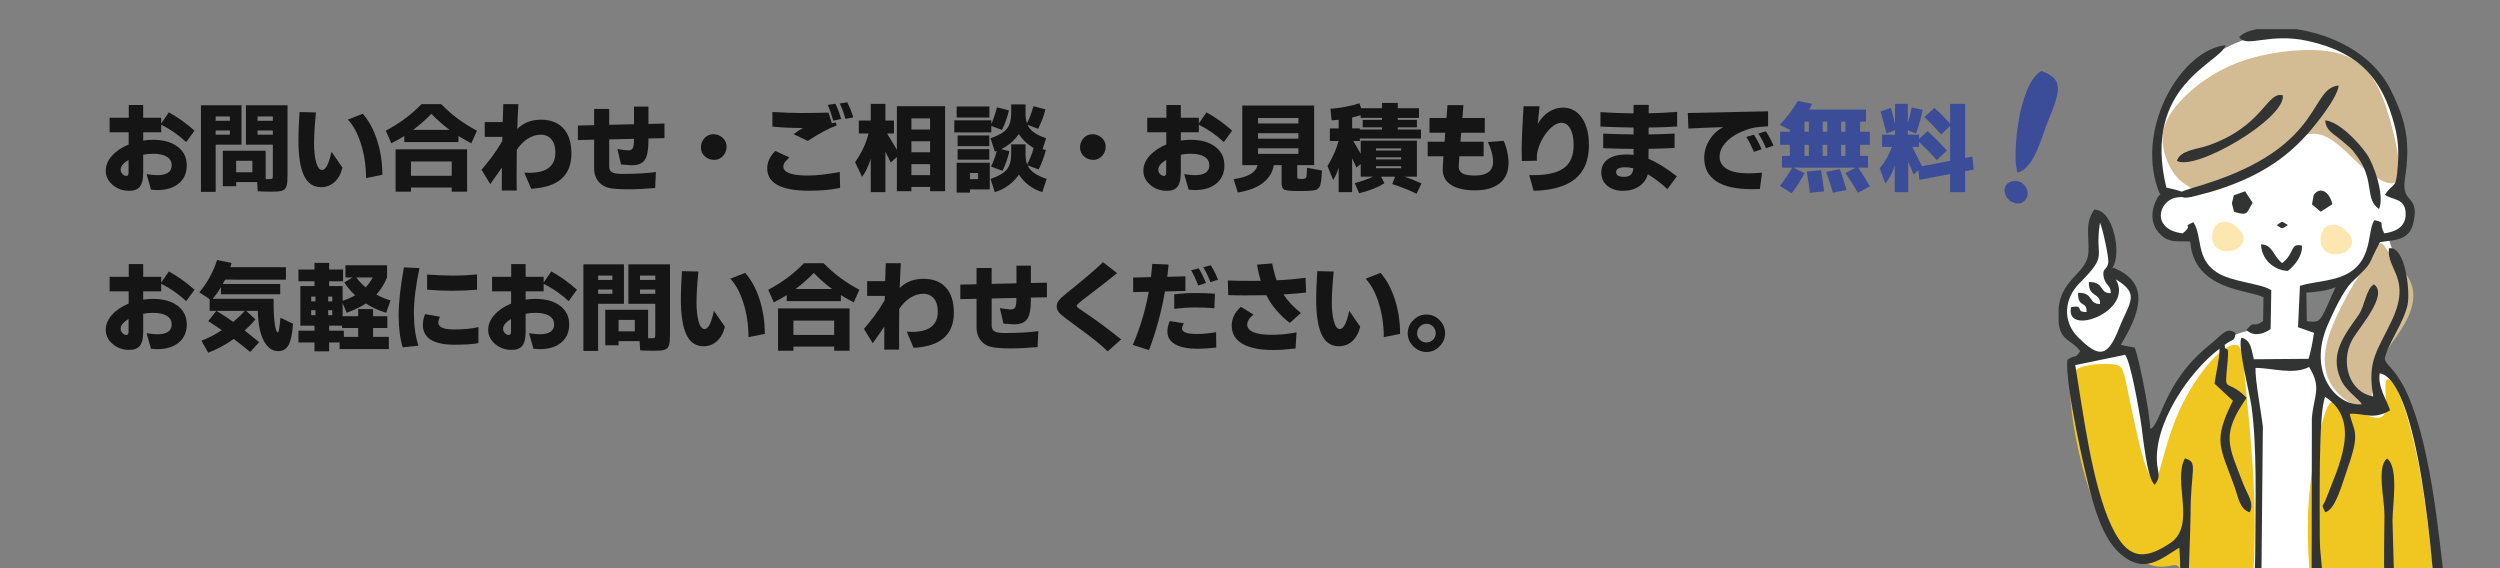 <?xml version="1.0" encoding="utf-8"?>
<!-- Generator: Adobe Illustrator 28.2.0, SVG Export Plug-In . SVG Version: 6.00 Build 0)  -->
<svg version="1.1" xmlns="http://www.w3.org/2000/svg" xmlns:xlink="http://www.w3.org/1999/xlink" x="0px" y="0px" width="880px"
	 height="200px" viewBox="0 0 880 200" enable-background="new 0 0 880 200" xml:space="preserve">
<rect x="0" y="0" width="880" height="200" fill="#808080" stroke="none"/>
<g id="レイヤー_1">
	<g>
		<g>
			<path fill="#151515" d="M39.645,65.076c-1.616-1.395-2.424-3.043-2.424-4.947c0-1.903,0.736-3.674,2.208-5.312
				c1.472-1.638,3.425-2.955,5.86-3.951v-4.316h-6.707v-5.113h6.74v-4.482h5.08v4.482h6.342v2.025l2.689-3.918
				c3.143,1.727,6.153,3.874,9.031,6.441l-2.922,4.018c-2.612-2.435-5.545-4.471-8.799-6.109v2.656h-6.342v2.922
				c1.173-0.177,2.313-0.266,3.42-0.266c3.674,0,6.58,0.813,8.716,2.44c2.136,1.627,3.204,3.802,3.204,6.524
				s-0.936,4.859-2.806,6.408c-1.871,1.549-4.399,2.324-7.587,2.324c-0.487,0-1.218-0.044-2.191-0.133l-1.561-5.479
				c1.571,0.244,2.811,0.365,3.719,0.365c3.409,0,5.113-1.151,5.113-3.453c0-1.306-0.564-2.313-1.693-3.021
				c-1.129-0.708-2.745-1.062-4.848-1.062c-1.24,0-2.402,0.111-3.486,0.332v6.408c0,2.214-0.382,3.818-1.146,4.814
				s-2.009,1.494-3.735,1.494C43.22,67.167,41.261,66.47,39.645,65.076z M42.467,59.73c0,0.554,0.205,1.057,0.614,1.511
				c0.409,0.454,0.874,0.681,1.395,0.681c0.52,0,0.78-0.398,0.78-1.195V56.31C43.397,57.395,42.467,58.535,42.467,59.73z"/>
			<path fill="#151515" d="M70.735,67.533v-30.48h14.277v13.879h-9.098v16.602H70.735z M75.915,42.531h5.014v-1.527h-5.014V42.531z
				 M75.915,47.412h5.014v-1.494h-5.014V47.412z M78.438,65.541V53.056h15.074v9.994h0.996c0.752,0,1.195-0.055,1.328-0.166
				c0.133-0.11,0.199-0.509,0.199-1.195V50.931h-9.463V37.052h14.643v24.271c0,2.037-0.1,3.359-0.299,3.968
				c-0.199,0.608-0.398,1.023-0.598,1.245c-0.199,0.221-0.598,0.432-1.195,0.631s-1.743,0.299-3.437,0.299s-3.348-0.044-4.964-0.133
				l-0.199-3.254H83.12v1.461H78.438z M83.12,60.626h5.711v-4.018H83.12V60.626z M90.657,42.531h5.379v-1.527h-5.379V42.531z
				 M90.657,47.412h5.379v-1.494h-5.379V47.412z"/>
			<path fill="#151515" d="M105.039,49.072c0-2.258,0.133-5.467,0.398-9.629l5.777,0.133c-0.443,4.604-0.664,8.24-0.664,10.907
				c0,2.667,0.249,4.892,0.747,6.674c0.498,1.782,1.201,2.673,2.108,2.673c1.262,0,2.357-2.136,3.287-6.408L120.544,59
				c-0.509,2.147-1.428,3.83-2.756,5.047s-2.922,1.826-4.781,1.826c-2.723,0-4.731-1.367-6.026-4.101
				C105.686,59.039,105.039,54.805,105.039,49.072z M122.437,42.099l5.246-2.059c2.147,2.413,3.835,5.528,5.063,9.347
				s1.843,7.864,1.843,12.136l-5.744,1.162c0-4.206-0.581-8.179-1.743-11.92C125.94,47.024,124.385,44.136,122.437,42.099z"/>
			<path fill="#151515" d="M135.796,46.017c2.59-1.417,4.848-2.839,6.773-4.267s3.862-3.126,5.811-5.097h6.906
				c1.948,1.97,3.885,3.669,5.811,5.097s4.184,2.85,6.773,4.267l-1.959,4.416c-1.373-0.686-2.889-1.538-4.549-2.557v2.125h-19.059
				v-2.125c-1.66,1.019-3.177,1.871-4.549,2.557L135.796,46.017z M139.25,67.466V52.558h25.168v14.908h-5.412v-1.461h-14.344v1.461
				H139.25z M144.662,61.888h14.344v-5.047h-14.344V61.888z M145.425,45.718h12.816c-2.302-1.727-4.438-3.608-6.408-5.645
				C149.863,42.11,147.727,43.992,145.425,45.718z"/>
			<path fill="#151515" d="M169.494,59.763c1.372-1.616,2.573-3.104,3.603-4.466s2.263-3.237,3.702-5.628l0.033-1.494h-6.209v-5.213
				h6.342c0.133-4.028,0.199-6.131,0.199-6.309h5.312c-0.177,2.878-0.31,5.789-0.398,8.732c2.169-2.169,4.953-3.254,8.351-3.254
				c3.397,0,6.032,1.029,7.902,3.088c1.87,2.059,2.806,5.003,2.806,8.832c0,7.77-4.726,11.897-14.178,12.385l-2.391-5.678
				c0.841,0.044,1.438,0.066,1.793,0.066c6.087,0,9.131-2.391,9.131-7.172c0-1.948-0.459-3.475-1.378-4.582
				c-0.919-1.106-2.169-1.66-3.752-1.66c-1.583,0-3.127,0.481-4.632,1.444c-1.505,0.963-2.778,2.264-3.818,3.901
				c-0.044,3.896-0.066,7.012-0.066,9.347c0,2.335,0.011,3.99,0.033,4.964h-5.246c0-3.652,0.011-6.342,0.033-8.068l-4.084,5.811
				L169.494,59.763z"/>
			<path fill="#151515" d="M203.416,49.304v-5.113l5.711-0.133v-5.711h5.312v5.578l8.732-0.199v-6.209h5.08v6.109l5.645-0.133v5.146
				l-5.645,0.1v0.863c0,3.21-0.432,5.44-1.295,6.69c-0.863,1.251-2.402,1.876-4.615,1.876l-3.752-0.266l-1.262-5.445
				c1.903,0.31,3.215,0.465,3.935,0.465c0.719,0,1.217-0.266,1.494-0.797c0.276-0.531,0.415-1.616,0.415-3.254l-8.732,0.199v9.562
				c0,0.952,0.337,1.622,1.013,2.009c0.675,0.388,1.832,0.581,3.47,0.581c4.848,0,8.832-0.221,11.953-0.664l-0.266,5.611
				c-3.409,0.31-6.563,0.465-9.463,0.465c-2.9,0-5.069-0.144-6.508-0.432c-1.439-0.288-2.59-0.863-3.453-1.727
				c-1.373-1.328-2.059-3.099-2.059-5.312v-9.994L203.416,49.304z"/>
			<path fill="#151515" d="M248.094,55.015c-0.919-0.841-1.378-1.887-1.378-3.138c0-1.25,0.42-2.335,1.262-3.254
				c0.841-0.918,1.887-1.378,3.138-1.378c1.25,0,2.335,0.421,3.254,1.262c0.918,0.841,1.378,1.887,1.378,3.138
				c0,1.251-0.421,2.335-1.262,3.254c-0.842,0.919-1.888,1.378-3.138,1.378C250.097,56.277,249.012,55.856,248.094,55.015z"/>
			<path fill="#151515" d="M270.061,59.232c0-2.125,0.94-4.161,2.822-6.109l4.98,2.291c-0.819,0.753-1.378,1.351-1.677,1.793
				c-0.299,0.443-0.448,0.908-0.448,1.395c0,2.125,2.899,3.188,8.699,3.188c3.011,0,6.729-0.42,11.156-1.262l0.133,5.611
				c-3.055,0.664-6.685,0.996-10.891,0.996C274.986,67.134,270.061,64.5,270.061,59.232z M271.887,44.556V39.41
				c4.028,0.244,7.394,0.365,10.094,0.365s5.91-0.044,9.629-0.133c0.31,0.819,0.708,2.07,1.195,3.752l1.395-0.299l0.299,1.062
				c-2.988,1.129-6.375,2.944-10.16,5.445l-5.014-2.391c1.438-1.04,2.567-1.771,3.387-2.191l-0.598,0.033
				C278.55,45.054,275.141,44.888,271.887,44.556z M291.344,36.919l2.723-0.398c0.664,1.262,1.339,3.055,2.025,5.379l-2.789,0.564
				C292.573,39.941,291.919,38.093,291.344,36.919z M295.594,36.421l2.656-0.398c0.886,1.771,1.583,3.542,2.092,5.312l-2.756,0.498
				C297.055,39.864,296.391,38.06,295.594,36.421z"/>
			<path fill="#151515" d="M300.996,57.074c2.324-3.276,3.896-6.641,4.715-10.094h-3.42v-4.549h4.217v-5.877h5.146v5.877h3.021
				v4.549h-2.424c1.55,2.523,2.7,4.449,3.453,5.777V37.384h16.967V67.3h-5.279v-1.494h-6.574V67.3h-5.113V55.248l-2.158,1.959
				c-0.664-1.417-1.295-2.7-1.893-3.852v14.277h-5.146V55.878c-0.819,2.634-1.837,4.759-3.055,6.375L300.996,57.074z
				 M320.818,45.585h6.574v-3.918h-6.574V45.585z M320.818,53.587h6.574v-3.852h-6.574V53.587z M320.818,61.656h6.574v-3.885h-6.574
				V61.656z"/>
			<path fill="#151515" d="M335.917,46.615v-4.25h13.016v1.295c0.818-1.793,1.482-3.752,1.992-5.877l4.217,1.062
				c-0.531,2.324-1.34,4.626-2.424,6.906l-3.785-1.428v2.291H335.917z M336.747,41.369v-3.885h11.521v3.885H336.747z
				 M336.747,67.798V57.273h11.654v9.396h-6.973v1.129H336.747z M337.079,51.429v-3.752h11.156v3.752H337.079z M337.079,56.21
				v-3.719h11.156v3.719H337.079z M341.428,63.05h2.855v-2.158h-2.855V63.05z M348.667,62.984c2.789-0.952,4.698-2.059,5.728-3.32
				s1.544-3.099,1.544-5.512v-3.354h5.047v3.354c0,1.505,0.188,2.745,0.564,3.719c0.93-1.682,1.693-3.608,2.291-5.777
				c-2.147-1.239-3.885-2.877-5.213-4.914c-1.616,2.347-3.686,4.117-6.209,5.312l2.889,0.73c-0.531,2.324-1.34,4.626-2.424,6.906
				l-4.051-1.494c0.841-1.682,1.516-3.52,2.025-5.512l-0.697,0.232l-1.494-4.682c2.789-0.952,4.698-2.059,5.728-3.32
				s1.544-3.099,1.544-5.512v-3.088h5.047v3.088c0,1.351,0.166,2.523,0.498,3.52c0.885-1.638,1.648-3.63,2.291-5.977l4.217,1.129
				c-0.598,2.347-1.461,4.626-2.59,6.84l-3.719-1.428c0.465,1.041,1.212,1.932,2.241,2.673c1.029,0.742,2.462,1.434,4.3,2.075
				l-1.229,3.818l1.162,0.299c-0.643,2.479-1.494,4.771-2.557,6.873l-3.885-1.461c0.486,1.062,1.256,1.965,2.308,2.706
				c1.051,0.742,2.518,1.434,4.399,2.075l-1.527,4.648c-3.52-1.085-6.265-3.143-8.234-6.176c-0.996,1.461-2.23,2.729-3.702,3.802
				c-1.473,1.073-3.071,1.865-4.798,2.374L348.667,62.984z"/>
			<path fill="#151515" d="M381.543,55.015c-0.919-0.841-1.378-1.887-1.378-3.138c0-1.25,0.421-2.335,1.262-3.254
				c0.842-0.918,1.887-1.378,3.139-1.378c1.25,0,2.334,0.421,3.254,1.262c0.918,0.841,1.377,1.887,1.377,3.138
				c0,1.251-0.42,2.335-1.262,3.254c-0.842,0.919-1.887,1.378-3.137,1.378C383.546,56.277,382.462,55.856,381.543,55.015z"/>
			<path fill="#151515" d="M404.889,65.076c-1.616-1.395-2.424-3.043-2.424-4.947c0-1.903,0.735-3.674,2.208-5.312
				c1.472-1.638,3.425-2.955,5.86-3.951v-4.316h-6.707v-5.113h6.74v-4.482h5.08v4.482h6.342v2.025l2.689-3.918
				c3.143,1.727,6.153,3.874,9.031,6.441l-2.922,4.018c-2.612-2.435-5.545-4.471-8.799-6.109v2.656h-6.342v2.922
				c1.173-0.177,2.312-0.266,3.42-0.266c3.674,0,6.579,0.813,8.716,2.44c2.136,1.627,3.204,3.802,3.204,6.524
				s-0.936,4.859-2.806,6.408c-1.871,1.549-4.399,2.324-7.587,2.324c-0.487,0-1.218-0.044-2.191-0.133l-1.561-5.479
				c1.571,0.244,2.811,0.365,3.719,0.365c3.408,0,5.113-1.151,5.113-3.453c0-1.306-0.564-2.313-1.693-3.021
				c-1.129-0.708-2.745-1.062-4.848-1.062c-1.24,0-2.402,0.111-3.486,0.332v6.408c0,2.214-0.382,3.818-1.146,4.814
				s-2.009,1.494-3.735,1.494C408.463,67.167,406.504,66.47,404.889,65.076z M407.711,59.73c0,0.554,0.204,1.057,0.614,1.511
				c0.409,0.454,0.874,0.681,1.395,0.681c0.52,0,0.78-0.398,0.78-1.195V56.31C408.641,57.395,407.711,58.535,407.711,59.73z"/>
			<path fill="#151515" d="M434.224,63.083c2.59-0.398,4.554-0.985,5.894-1.76c1.339-0.774,2.196-1.837,2.573-3.188h-5.412V37.152
				h25.301v20.984h-5.943v3.785c0,0.509,0.05,0.813,0.149,0.913s0.426,0.149,0.979,0.149h0.896c0.619-0.022,1.001-0.227,1.146-0.614
				c0.144-0.387,0.237-1.488,0.282-3.304l5.246,0.963c-0.066,1.019-0.116,1.793-0.149,2.324s-0.105,1.107-0.216,1.727
				c-0.111,0.62-0.211,1.051-0.299,1.295c-0.089,0.243-0.271,0.52-0.548,0.83c-0.277,0.31-0.537,0.509-0.78,0.598
				c-0.886,0.288-2.457,0.432-4.715,0.432h-2.125c-2.413-0.022-3.913-0.188-4.499-0.498c-0.587-0.31-0.88-1.118-0.88-2.424v-6.176
				h-2.723c-0.975,5.18-5.202,8.389-12.684,9.629L434.224,63.083z M442.824,43.46h14.211v-1.926h-14.211V43.46z M442.824,48.806
				h14.211V46.88h-14.211V48.806z M442.824,54.152h14.211v-1.959h-14.211V54.152z"/>
			<path fill="#151515" d="M467.284,58.435c1.859-3.032,3.154-5.965,3.885-8.799h-3.055v-4.449h3.088v-3.021
				c-0.045,0-0.863,0.066-2.457,0.199l-0.432-4.084c3.52-0.243,6.928-0.885,10.227-1.926l0.564,1.727h7.371v-1.859h5.545v1.859
				h7.471v3.42h-7.471v0.697h6.74v2.623h-6.74v0.764h8.168v3.188h-21.516v0.863h-2.324c0.465,0.797,1.339,2.291,2.623,4.482v-4.615
				h19.789v12.684h-4.283c2.103,0.73,4.062,1.527,5.877,2.391l-1.727,3.619c-2.391-1.195-5.246-2.335-8.566-3.42l1.029-2.59h-4.947
				l1.162,2.291c-2.147,1.417-5.113,2.601-8.898,3.553l-1.527-3.586c2.258-0.598,4.416-1.35,6.475-2.258h-4.383v-4.482L477.477,59
				c-0.664-1.461-1.174-2.557-1.527-3.287v11.92h-4.748v-8.6c-0.531,1.727-1.174,3.177-1.926,4.35L467.284,58.435z M475.95,45.187
				h2.723v0.398h7.803v-0.764h-6.807v-2.623h6.807v-0.697h-7.537v-0.963c-0.753,0.266-1.749,0.542-2.988,0.83V45.187z M484.35,52.99
				h8.865v-0.764h-8.865V52.99z M484.35,56.111h8.865v-0.73h-8.865V56.111z M484.35,59.199h8.865v-0.697h-8.865V59.199z"/>
			<path fill="#151515" d="M502.55,55.015v-5.113h5.943c0.088-1.417,0.166-2.479,0.232-3.188h-5.545v-5.18h5.977
				c0.243-2.59,0.365-4.095,0.365-4.516h5.611l-0.365,4.516h7.869v5.18h-8.301c-0.111,1.527-0.199,2.59-0.266,3.188h8.168v5.113
				h-8.533c-0.155,2.015-0.232,3.199-0.232,3.553c0,1.129,0.42,1.948,1.262,2.457c0.841,0.509,2.302,0.764,4.383,0.764
				c4.294,0,6.441-1.604,6.441-4.814c0-2.103-0.609-4.427-1.826-6.973l5.545-0.432c0.486,0.974,0.896,2.197,1.229,3.669
				c0.332,1.472,0.498,2.828,0.498,4.067c0,3.144-1.035,5.545-3.104,7.205c-2.07,1.66-4.953,2.49-8.649,2.49
				c-3.697,0-6.524-0.642-8.483-1.926s-2.938-3.065-2.938-5.346c0-0.774,0.088-2.346,0.266-4.715H502.55z"/>
			<path fill="#151515" d="M535.629,52.409c0-1.206,0.033-2.656,0.1-4.35s0.171-3.741,0.315-6.143
				c0.144-2.401,0.227-3.901,0.249-4.499h5.611c-0.066,0.531-0.266,2.59-0.598,6.176c1.04-1.815,2.341-3.221,3.901-4.217
				s3.215-1.494,4.964-1.494c2.767,0,4.98,1.201,6.641,3.603c1.66,2.402,2.49,5.606,2.49,9.612c0,5.246-1.61,9.197-4.831,11.854
				s-8.097,4.062-14.626,4.217l-1.561-5.545l1.461,0.033c4.848,0,8.422-0.83,10.725-2.49c2.302-1.66,3.453-4.372,3.453-8.135
				c0-2.391-0.388-4.289-1.162-5.694c-0.775-1.405-1.815-2.108-3.121-2.108c-1.572,0-3.204,1.007-4.897,3.021
				c-1.693,2.015-2.884,4.383-3.569,7.105c-0.133,0.465-0.199,1.218-0.199,2.258v0.963l-5.279,0.1
				C535.651,55.038,535.629,53.615,535.629,52.409z"/>
			<path fill="#151515" d="M563.36,44.556v-5.08c3.52,0.244,7.404,0.388,11.654,0.432v-2.988h5.346l-0.033,2.955
				c3.652-0.066,6.994-0.232,10.027-0.498v5.146c-3.011,0.222-6.354,0.343-10.027,0.365l-0.033,2.424
				c3.497-0.044,6.552-0.144,9.164-0.299v5.047c-2.28,0.155-5.335,0.266-9.164,0.332l-0.033,3.52c2.7,1.062,6.031,3.11,9.994,6.143
				l-3.32,4.516c-2.413-2.213-4.715-3.962-6.906-5.246c-0.443,1.749-1.45,3.16-3.021,4.233c-1.572,1.073-3.481,1.61-5.728,1.61
				c-2.247,0-4.079-0.587-5.495-1.76c-1.417-1.173-2.125-2.75-2.125-4.731c0-1.981,0.774-3.525,2.324-4.632
				c1.549-1.106,3.729-1.66,6.541-1.66c0.951,0,1.781,0.044,2.49,0.133v-2.092c-4.029-0.044-7.593-0.133-10.691-0.266v-5.113
				c4.493,0.155,8.057,0.244,10.691,0.266v-2.424C571.937,44.866,568.052,44.755,563.36,44.556z M568.872,60.56
				c0,1.129,0.93,1.693,2.789,1.693c1.04,0,1.82-0.232,2.341-0.697c0.52-0.465,0.835-1.239,0.946-2.324
				c-1.019-0.243-1.959-0.365-2.822-0.365C569.956,58.867,568.872,59.431,568.872,60.56z"/>
			<path fill="#151515" d="M594.103,39.775l28.256-0.598v5.279c-1.971,0.111-3.426,0.238-4.366,0.382
				c-0.941,0.144-1.954,0.404-3.038,0.78c-2.944,0.996-5.291,2.357-7.039,4.084c-1.749,1.727-2.623,3.536-2.623,5.429
				s0.863,3.348,2.59,4.366c1.727,1.019,4.25,1.527,7.57,1.527c0.818,0,2.412-0.077,4.781-0.232l-0.764,5.744
				c-1.328,0.044-2.27,0.066-2.822,0.066c-5.534,0-9.712-0.936-12.534-2.806s-4.233-4.609-4.233-8.218
				c0-2.213,0.625-4.327,1.876-6.342c1.25-2.014,2.872-3.508,4.864-4.482c-2.413,0.044-6.508,0.21-12.285,0.498L594.103,39.775z
				 M614.689,48.208l2.656-0.797c0.907,1.306,1.814,3.011,2.723,5.113l-2.689,0.93C616.36,51.108,615.463,49.36,614.689,48.208z
				 M618.939,47.013l2.623-0.797c0.996,1.483,1.903,3.166,2.723,5.047l-2.656,0.896C620.765,50.101,619.869,48.386,618.939,47.013z"
				/>
			<path fill="#3B4D99" d="M626.516,43.958c2.545-2.745,4.648-5.556,6.309-8.434l5.08,1.029c-0.222,0.443-0.576,1.107-1.062,1.992
				h19.988v4.283h-2.092v3.553h3.453v4.582h-3.453v3.918h2.789v4.15h-3.42c1.395,2.059,2.767,4.25,4.117,6.574l-4.25,2.225
				c-1.24-2.169-2.701-4.471-4.383-6.906l3.553-1.893h-21.814l3.885,1.926c-1.218,2.347-2.734,4.704-4.549,7.072l-4.117-2.557
				c1.748-2.346,3.176-4.493,4.283-6.441h-3.586v-4.15h2.789v-3.918h-3.453v-4.582h3.453v-0.664L626.516,43.958z M635.182,46.382
				h1.527V42.83h-1.527V46.382z M635.182,54.882h1.527v-3.918h-1.527V54.882z M635.979,60.394l5.014-0.498
				c0.553,3.232,0.918,5.722,1.096,7.471l-5.047,0.498C636.864,65.939,636.51,63.449,635.979,60.394z M641.59,46.382h1.594V42.83
				h-1.594V46.382z M641.59,54.882h1.594v-3.918h-1.594V54.882z M642.786,60.494l4.848-0.963c0.907,2.523,1.693,4.97,2.357,7.338
				l-4.814,0.963C644.556,65.618,643.759,63.172,642.786,60.494z M648.065,46.382h1.527V42.83h-1.527V46.382z M648.065,54.882h1.527
				v-3.918h-1.527V54.882z"/>
			<path fill="#3B4D99" d="M661.663,59.265c1.903-2.302,3.331-4.825,4.283-7.57h-3.453v-4.283h4.549v-1.527l-3.021,1.062
				c-0.377-1.616-1.062-4.184-2.059-7.703l3.619-1.262c0.531,1.837,1.018,3.708,1.461,5.611v-7.039h4.516v6.807
				c0.642-2.125,1.084-3.973,1.328-5.545l3.918,0.83c-0.598,2.812-1.384,5.589-2.357,8.334l-2.889-1.129v1.561h3.951v1.494
				l2.988-2.756c2.634,2.391,4.902,4.671,6.807,6.84l-3.553,3.354c-1.838-2.059-3.918-4.206-6.242-6.441v1.793h-2.391
				c1.35,2.612,2.49,4.881,3.42,6.807l9.895-1.893V44.324l-3.121,2.988c-2.015-2.258-3.996-4.283-5.943-6.076l3.553-3.254
				c1.771,1.572,3.607,3.409,5.512,5.512v-6.939h5.279v19.059l2.557-0.498l0.465,4.582l-3.021,0.564v7.371h-5.279v-6.375
				l-10.824,2.059l-0.332-3.453l-1.66,1.561c-0.465-1.151-1.107-2.656-1.926-4.516v10.725h-4.748v-9.23
				c-0.886,2.546-1.981,4.604-3.287,6.176L661.663,59.265z"/>
			<path fill="#151515" d="M39.645,121.076c-1.616-1.395-2.424-3.044-2.424-4.947s0.736-3.675,2.208-5.312
				c1.472-1.638,3.425-2.955,5.86-3.951v-4.316h-6.707v-5.114h6.74v-4.482h5.08v4.482h6.342v2.025l2.689-3.918
				c3.143,1.727,6.153,3.874,9.031,6.442l-2.922,4.018c-2.612-2.435-5.545-4.472-8.799-6.11v2.657h-6.342v2.922
				c1.173-0.177,2.313-0.266,3.42-0.266c3.674,0,6.58,0.813,8.716,2.44c2.136,1.627,3.204,3.802,3.204,6.524
				s-0.936,4.858-2.806,6.408c-1.871,1.549-4.399,2.324-7.587,2.324c-0.487,0-1.218-0.045-2.191-0.133l-1.561-5.479
				c1.571,0.243,2.811,0.365,3.719,0.365c3.409,0,5.113-1.151,5.113-3.453c0-1.306-0.564-2.313-1.693-3.021
				s-2.745-1.062-4.848-1.062c-1.24,0-2.402,0.11-3.486,0.332v6.408c0,2.214-0.382,3.818-1.146,4.814s-2.009,1.494-3.735,1.494
				C43.22,123.168,41.261,122.471,39.645,121.076z M42.467,115.73c0,0.554,0.205,1.057,0.614,1.511
				c0.409,0.454,0.874,0.681,1.395,0.681c0.52,0,0.78-0.398,0.78-1.195v-4.416C43.397,113.396,42.467,114.535,42.467,115.73z"/>
			<path fill="#151515" d="M70.172,102.881c2.789-3.298,4.87-7.083,6.242-11.356l5.113,1.029c-0.089,0.332-0.244,0.83-0.465,1.494
				h19.59v4.383H79.237c-0.089,0.177-0.222,0.432-0.398,0.764c-0.177,0.332-0.31,0.587-0.398,0.764h20.188v3.62H77.776v-2.49
				c-0.93,1.55-1.893,2.911-2.889,4.084h21.416v1.229c0,4.56,0.276,7.747,0.83,9.562c0.221,0.708,0.459,1.062,0.714,1.062
				c0.254,0,0.548-1.727,0.88-5.18l4.416,2.125c-0.244,3.497-0.758,5.977-1.544,7.438c-0.786,1.461-1.998,2.191-3.636,2.191
				c-2.169,0-3.896-1.262-5.18-3.785c-1.284-2.523-1.959-5.987-2.025-10.393h-4.084l3.254,3.021
				c-1.085,1.284-2.357,2.579-3.818,3.885c1.084,0.841,2.789,2.214,5.113,4.117l-3.154,3.453c-1.926-1.594-3.852-3.121-5.777-4.582
				c-2.855,2.014-5.855,3.63-8.998,4.848l-2.391-4.217c2.457-0.952,4.848-2.191,7.172-3.719c-1.926-1.328-3.52-2.391-4.781-3.188
				l2.855-3.619h-2.357v-4.117L70.172,102.881z M76.182,109.422c2.346,1.438,4.316,2.733,5.91,3.885
				c1.571-1.306,2.944-2.601,4.117-3.885H76.182z"/>
			<path fill="#151515" d="M105.064,120.545v-4.15h5.645v-1.76h-4.98v-13.946h4.98v-1.693h-5.645v-4.117h5.645v-2.357h5.146v2.357
				h4.914v4.117h-4.914v1.693h4.748v5.18c1.638-0.531,3.11-1.173,4.416-1.926c-1.505-1.372-2.778-2.878-3.818-4.516l2.889-1.76
				h-2.49v-4.283h14.643v4.283c-0.952,2.28-2.203,4.284-3.752,6.01c1.527,0.841,3.188,1.538,4.98,2.092l-1.527,4.316
				c-2.501-0.708-4.892-1.793-7.172-3.254c-1.815,1.195-4.062,2.28-6.74,3.254l-1.428-3.42v4.648h5.479v-2.523h5.246v2.523h5.014
				v4.15h-5.014v3.121h5.545v4.283h-17.332v-2.324h-3.686v3.121h-5.146v-3.121H105.064z M109.546,106.102h1.494v-1.693h-1.494
				V106.102z M109.546,110.949h1.494v-1.76h-1.494V110.949z M115.523,106.102h1.428v-1.693h-1.428V106.102z M115.523,110.949h1.428
				v-1.76h-1.428V110.949z M115.855,116.395h5.18v2.191h5.047v-3.121h-5.678v-0.83h-4.549V116.395z M125.417,97.667
				c0.907,1.262,2.003,2.413,3.287,3.454c1.062-1.085,1.893-2.236,2.49-3.454H125.417z"/>
			<path fill="#151515" d="M140.316,110.982c0-4.339,0.62-9.961,1.859-16.868l5.479,0.266c-1.306,6.154-1.959,11.428-1.959,15.822
				s0.531,8.218,1.594,11.472l-5.545,0.598C140.792,119.084,140.316,115.321,140.316,110.982z M148.849,114.336
				c0-1.262,0.266-2.513,0.797-3.752l5.18,0.896c-0.354,0.863-0.531,1.561-0.531,2.092c0,1.594,1.815,2.391,5.445,2.391
				c3.63,0,6.519-0.276,8.666-0.83v5.645c-1.926,0.376-4.715,0.564-8.367,0.564C152.579,121.342,148.849,119.007,148.849,114.336z
				 M150.343,101.984v-5.346c3.364,0.244,6.469,0.365,9.313,0.365c2.844,0,5.595-0.133,8.251-0.398v5.379
				c-3.055,0.243-5.955,0.365-8.699,0.365C156.463,102.35,153.508,102.228,150.343,101.984z"/>
			<path fill="#151515" d="M174.265,121.076c-1.616-1.395-2.424-3.044-2.424-4.947s0.736-3.675,2.208-5.312
				c1.472-1.638,3.425-2.955,5.86-3.951v-4.316h-6.707v-5.114h6.74v-4.482h5.08v4.482h6.342v2.025l2.689-3.918
				c3.143,1.727,6.153,3.874,9.031,6.442l-2.922,4.018c-2.612-2.435-5.545-4.472-8.799-6.11v2.657h-6.342v2.922
				c1.173-0.177,2.313-0.266,3.42-0.266c3.674,0,6.58,0.813,8.716,2.44c2.136,1.627,3.204,3.802,3.204,6.524
				s-0.936,4.858-2.806,6.408c-1.871,1.549-4.399,2.324-7.587,2.324c-0.487,0-1.218-0.045-2.191-0.133l-1.561-5.479
				c1.571,0.243,2.811,0.365,3.719,0.365c3.409,0,5.113-1.151,5.113-3.453c0-1.306-0.564-2.313-1.693-3.021
				s-2.745-1.062-4.848-1.062c-1.24,0-2.402,0.11-3.486,0.332v6.408c0,2.214-0.382,3.818-1.146,4.814s-2.009,1.494-3.735,1.494
				C177.839,123.168,175.88,122.471,174.265,121.076z M177.087,115.73c0,0.554,0.205,1.057,0.614,1.511
				c0.409,0.454,0.874,0.681,1.395,0.681c0.52,0,0.78-0.398,0.78-1.195v-4.416C178.017,113.396,177.087,114.535,177.087,115.73z"/>
			<path fill="#151515" d="M205.355,123.533V93.052h14.277v13.879h-9.098v16.602H205.355z M210.535,98.531h5.014v-1.527h-5.014
				V98.531z M210.535,103.412h5.014v-1.494h-5.014V103.412z M213.058,121.541v-12.484h15.074v9.994h0.996
				c0.752,0,1.195-0.056,1.328-0.166s0.199-0.509,0.199-1.195v-10.758h-9.463V93.052h14.643v24.272c0,2.036-0.1,3.358-0.299,3.968
				c-0.199,0.608-0.398,1.023-0.598,1.245c-0.199,0.221-0.598,0.432-1.195,0.631s-1.743,0.299-3.437,0.299s-3.348-0.045-4.964-0.133
				l-0.199-3.254h-7.404v1.461H213.058z M217.74,116.627h5.711v-4.018h-5.711V116.627z M225.277,98.531h5.379v-1.527h-5.379V98.531z
				 M225.277,103.412h5.379v-1.494h-5.379V103.412z"/>
			<path fill="#151515" d="M239.658,105.072c0-2.258,0.133-5.468,0.398-9.629l5.777,0.133c-0.443,4.604-0.664,8.241-0.664,10.908
				s0.249,4.892,0.747,6.674s1.201,2.673,2.108,2.673c1.262,0,2.358-2.136,3.288-6.408l3.852,5.578
				c-0.51,2.147-1.428,3.829-2.756,5.047c-1.328,1.217-2.922,1.826-4.782,1.826c-2.723,0-4.731-1.367-6.026-4.101
				S239.658,110.806,239.658,105.072z M257.057,98.099l5.246-2.059c2.146,2.413,3.835,5.529,5.063,9.347s1.843,7.863,1.843,12.136
				l-5.744,1.162c0-4.206-0.581-8.179-1.743-11.92S259.004,100.136,257.057,98.099z"/>
			<path fill="#151515" d="M270.417,102.018c2.59-1.417,4.848-2.839,6.773-4.267s3.862-3.126,5.811-5.097h6.906
				c1.947,1.97,3.885,3.669,5.811,5.097s4.184,2.85,6.773,4.267l-1.959,4.416c-1.373-0.687-2.889-1.538-4.549-2.557v2.125h-19.059
				v-2.125c-1.66,1.019-3.177,1.87-4.549,2.557L270.417,102.018z M273.87,123.467v-14.908h25.168v14.908h-5.412v-1.461h-14.344
				v1.461H273.87z M279.282,117.889h14.344v-5.047h-14.344V117.889z M280.045,101.719h12.816c-2.303-1.727-4.438-3.608-6.408-5.645
				C284.483,98.11,282.347,99.992,280.045,101.719z"/>
			<path fill="#151515" d="M304.114,115.764c1.372-1.616,2.573-3.104,3.603-4.466s2.264-3.237,3.702-5.628l0.033-1.494h-6.209
				v-5.213h6.342c0.133-4.028,0.199-6.131,0.199-6.309h5.312c-0.177,2.878-0.31,5.789-0.398,8.733
				c2.169-2.169,4.953-3.254,8.351-3.254s6.032,1.029,7.902,3.088c1.87,2.059,2.806,5.003,2.806,8.832
				c0,7.77-4.726,11.897-14.178,12.385l-2.391-5.678c0.841,0.044,1.438,0.066,1.793,0.066c6.087,0,9.131-2.391,9.131-7.172
				c0-1.948-0.459-3.476-1.378-4.582s-2.169-1.66-3.752-1.66s-3.127,0.481-4.632,1.444s-2.778,2.264-3.818,3.901
				c-0.044,3.896-0.066,7.012-0.066,9.347s0.011,3.989,0.033,4.964h-5.246c0-3.652,0.011-6.342,0.033-8.068l-4.084,5.811
				L304.114,115.764z"/>
			<path fill="#151515" d="M338.036,105.305v-5.114l5.711-0.133v-5.711h5.312v5.578l8.732-0.199v-6.209h5.08v6.109l5.645-0.133
				v5.147l-5.645,0.1v0.863c0,3.21-0.432,5.439-1.295,6.69s-2.402,1.876-4.615,1.876l-3.752-0.266l-1.262-5.445
				c1.903,0.31,3.215,0.465,3.935,0.465c0.719,0,1.217-0.266,1.494-0.797c0.276-0.531,0.415-1.616,0.415-3.254l-8.732,0.199v9.562
				c0,0.952,0.337,1.621,1.013,2.009c0.675,0.388,1.831,0.581,3.47,0.581c4.848,0,8.832-0.222,11.953-0.664l-0.266,5.611
				c-3.409,0.31-6.563,0.465-9.463,0.465c-2.9,0-5.069-0.145-6.508-0.432c-1.439-0.288-2.59-0.863-3.453-1.727
				c-1.373-1.328-2.059-3.099-2.059-5.312v-9.994L338.036,105.305z"/>
			<path fill="#151515" d="M372.933,110.169c-0.653-0.741-0.979-1.494-0.979-2.258s0.237-1.461,0.714-2.092
				c0.476-0.631,1.444-1.544,2.905-2.739c6.109-4.87,10.337-8.467,12.684-10.792l4.947,3.852c-2.479,2.037-6.165,4.915-11.057,8.633
				c-2.125,1.594-3.188,2.557-3.188,2.889c0,0.199,0.227,0.471,0.681,0.813c0.453,0.343,1.333,0.946,2.64,1.81
				c4.493,3.077,8.61,6.143,12.352,9.197l-4.715,4.184c-2.546-2.413-5.85-5.08-9.911-8.002
				C375.943,112.742,373.585,110.91,372.933,110.169z"/>
			<path fill="#151515" d="M398.741,121.408c2.59-5.999,4.46-12.229,5.611-18.693l-5.479,0.1v-5.114l6.275-0.166
				c0.133-1.018,0.287-2.567,0.465-4.648l5.744,0.232c-0.133,1.505-0.299,2.944-0.498,4.316l6.408-0.166v5.147l-7.205,0.166
				c-1.24,7.172-3.11,14.056-5.611,20.652L398.741,121.408z M410.926,116.693c0-1.151,0.276-2.38,0.83-3.686l4.947,0.797
				c-0.421,0.797-0.631,1.395-0.631,1.793c0,1.306,1.704,1.959,5.113,1.959c2.302,0,4.593-0.21,6.873-0.631l0.066,5.412
				c-2.59,0.287-4.727,0.432-6.408,0.432c-3.498,0-6.171-0.521-8.019-1.561C411.85,120.169,410.926,118.663,410.926,116.693z
				 M413.317,103.611c2.501-0.31,4.958-0.465,7.371-0.465c2.412,0,4.736,0.077,6.973,0.232l-0.199,5.113
				c-2.258-0.177-4.521-0.266-6.79-0.266c-2.27,0-4.71,0.166-7.321,0.498L413.317,103.611z M419.26,95.144l2.689-0.697
				c0.752,1.151,1.604,2.867,2.557,5.146l-2.723,0.896C420.875,98.166,420.035,96.384,419.26,95.144z M423.543,94.082l2.656-0.73
				c0.907,1.439,1.76,3.144,2.557,5.113l-2.689,0.83C425.314,97.302,424.473,95.565,423.543,94.082z"/>
			<path fill="#151515" d="M432.205,98.73c2.324,0.089,5.058,0.133,8.201,0.133h3.354c-0.531-1.771-0.963-3.674-1.295-5.711
				l5.346-0.432c0.442,2.302,0.963,4.283,1.561,5.943c3.63-0.155,7.027-0.454,10.193-0.896l0.166,5.213
				c-2.125,0.243-4.771,0.465-7.936,0.664c1.461,2.28,3.497,4.449,6.109,6.508l-3.885,3.52c-3.675-2.833-6.431-6.087-8.268-9.762
				c-2.523,0.044-4.997,0.066-7.421,0.066s-4.422-0.033-5.993-0.1L432.205,98.73z M433.566,114.568c0-2.457,1.073-4.648,3.221-6.574
				l4.449,2.723c-1.483,1.195-2.225,2.368-2.225,3.52s0.719,2.042,2.158,2.673c1.438,0.631,3.586,0.946,6.441,0.946
				s5.777-0.288,8.766-0.863l-0.332,5.678c-3.011,0.354-5.645,0.531-7.902,0.531c-4.737,0-8.351-0.736-10.841-2.208
				S433.566,117.38,433.566,114.568z"/>
			<path fill="#151515" d="M463.287,105.072c0-2.258,0.133-5.468,0.398-9.629l5.777,0.133c-0.443,4.604-0.664,8.241-0.664,10.908
				s0.249,4.892,0.747,6.674s1.2,2.673,2.108,2.673c1.262,0,2.357-2.136,3.287-6.408l3.852,5.578
				c-0.51,2.147-1.428,3.829-2.756,5.047c-1.328,1.217-2.922,1.826-4.781,1.826c-2.723,0-4.731-1.367-6.026-4.101
				S463.287,110.806,463.287,105.072z M480.685,98.099l5.246-2.059c2.146,2.413,3.835,5.529,5.063,9.347s1.843,7.863,1.843,12.136
				l-5.744,1.162c0-4.206-0.581-8.179-1.743-11.92S482.632,100.136,480.685,98.099z"/>
			<path fill="#151515" d="M497.495,121.923c-1.317-1.317-1.976-2.861-1.976-4.632s0.658-3.31,1.976-4.615
				c1.316-1.306,2.86-1.959,4.632-1.959c1.771,0,3.304,0.653,4.599,1.959s1.942,2.845,1.942,4.615s-0.647,3.314-1.942,4.632
				c-1.295,1.316-2.828,1.976-4.599,1.976C500.355,123.898,498.811,123.239,497.495,121.923z M499.786,114.967
				c-0.653,0.664-0.979,1.444-0.979,2.341s0.32,1.66,0.963,2.291c0.642,0.631,1.416,0.946,2.324,0.946
				c0.907,0,1.682-0.315,2.324-0.946c0.642-0.631,0.963-1.4,0.963-2.308s-0.321-1.688-0.963-2.341
				c-0.643-0.653-1.411-0.979-2.308-0.979S500.438,114.303,499.786,114.967z"/>
		</g>
	</g>
</g>
<g id="レイヤー_2">
	<g>
		<path fill-rule="evenodd" clip-rule="evenodd" fill="#FFFFFF" d="M763.294,36.853c1.778-3.52,3.948-6.947,6.459-9.803
			c2.509-2.857,5.358-5.142,8.322-7.092c2.966-1.951,6.047-3.568,8.839-4.773c2.792-1.203,5.297-1.995,8.953-2.443
			c3.657-0.449,8.466-0.553,13.317,0.112s9.745,2.101,13.979,3.828c4.234,1.726,7.811,3.746,10.845,7.048
			c3.034,3.302,5.526,7.887,7.376,11.745c1.85,3.857,3.058,6.986,3.684,10.433c0.626,3.447,0.67,7.212,0.477,10.607
			c-0.193,3.395-0.625,6.42-0.741,8.41c-0.116,1.99,0.084,2.944,0.47,3.722c0.387,0.779,0.959,1.381,1.482,2.261
			c0.523,0.879,0.997,2.035,1.111,3.486c0.115,1.45-0.13,3.195-0.825,4.618c-0.696,1.422-1.842,2.523-2.872,3.233
			c-1.03,0.711-1.943,1.03-2.528,1.202c-0.584,0.172-0.839,0.196-0.591,1.211c0.249,1.015,1.001,3.019,1.786,5.192
			c0.784,2.171,1.602,4.508,2.173,6.545c0.57,2.037,0.892,3.774,1.013,5.366c0.12,1.591,0.039,3.038-0.109,4.191
			c-0.147,1.154-0.36,2.015-1.328,4.33c-0.969,2.314-2.691,6.082-3.962,8.871c-1.272,2.79-2.091,4.6-2.612,5.813
			c-0.521,1.212-0.742,1.827-0.422,2.525c0.321,0.698,1.182,1.48,2.596,2.977c1.414,1.497,3.38,3.709,5.026,6.692
			c1.647,2.982,2.974,6.734,4.313,11.604c1.339,4.87,2.69,10.858,4.058,19.133c1.367,8.273,2.75,18.834,3.751,28.351
			c1.001,9.516,1.619,17.991,2.028,26.102c0.113,2.226,0.209,4.425,0.289,6.534h-91.688c0.153-3.486,0.318-7.262,0.465-11.062
			c0.36-9.328,0.611-18.813,0.376-23.24c-0.235-4.428-0.955-3.798-2.418-2.735c-1.463,1.062-3.667,2.557-6.107,3.581
			c-2.44,1.023-5.117,1.575-8.069,0.748c-2.951-0.826-6.179-3.03-8.992-7.517c-2.815-4.487-5.216-11.257-6.687-16.677
			c-1.472-5.421-2.014-9.493-3.055-15.967c-1.041-6.474-2.581-15.353-3.464-20.499c-0.883-5.147-1.109-6.562-0.908-7.394
			c0.201-0.833,0.83-1.084,1.671-1.314c0.841-0.229,1.892-0.437,2.474-0.988c0.581-0.552,0.691-1.447,0.387-2.306
			c-0.303-0.859-1.019-1.683-2.276-2.797c-1.257-1.115-3.054-2.52-4.15-3.715c-1.096-1.195-1.489-2.179-1.607-3.753
			c-0.118-1.574,0.038-3.739,0.63-6.278c0.59-2.538,1.614-5.451,2.991-7.422c1.379-1.97,3.111-2.999,4.447-4.272
			c1.336-1.274,2.276-2.794,2.751-5.018c0.476-2.224,0.489-5.153,0.392-7.618c-0.096-2.465-0.301-4.465,0.036-5.636
			c0.337-1.17,1.217-1.51,1.759-1.617c0.542-0.108,0.748,0.013,1.139,0.647c0.391,0.632,0.968,1.776,1.657,4.436
			c0.689,2.659,1.491,6.836,1.787,9.59c0.297,2.753,0.088,4.082,1.059,5.449c0.971,1.366,3.122,2.769,4.538,4.022
			c1.416,1.252,2.096,2.353,2.084,4.259c-0.012,1.905-0.717,4.614-1.847,7.677c-1.13,3.063-2.685,6.48-3.641,8.661
			c-0.956,2.18-1.312,3.122-1.105,3.518c0.208,0.395,0.981,0.242,2.023,0.037c1.043-0.206,2.356-0.465,3.125-0.091
			c0.771,0.373,0.998,1.38,1.693,5.217c0.696,3.837,1.858,10.504,2.908,16.044c1.049,5.54,1.983,9.953,2.406,11.85
			c0.422,1.897,0.331,1.278,0.645,0.526c0.313-0.753,1.031-1.636,1.882-3.593c0.851-1.957,1.834-4.986,2.976-7.798
			c1.141-2.811,2.442-5.407,4.195-8.232c1.752-2.825,3.956-5.879,6.408-8.609c2.453-2.73,5.154-5.135,7.355-6.953
			c2.201-1.819,3.903-3.052,6.383-4.047c2.48-0.995,5.737-1.753,7.779-2.225c2.042-0.473,2.867-0.663,3.315-1.802
			c0.446-1.139,0.515-3.229,0.534-5.176c0.019-1.947-0.012-3.75-0.225-4.78c-0.214-1.03-0.611-1.286-2.108-1.672
			c-1.497-0.387-4.094-0.904-6.859-1.702c-2.766-0.797-5.701-1.875-7.854-3.092c-2.154-1.217-3.528-2.572-4.851-4.924
			c-1.322-2.353-2.594-5.703-3.265-7.633c-0.67-1.93-0.74-2.44-1.32-2.447c-0.581-0.007-1.671,0.49-3.172,0.532
			c-1.502,0.044-3.415-0.365-4.85-1.061c-1.436-0.695-2.394-1.676-3.023-2.831c-0.629-1.155-0.93-2.486-0.817-3.94
			c0.113-1.454,0.639-3.031,1.188-4.121c0.549-1.089,1.121-1.692,1.179-2.409c0.058-0.717-0.398-1.55-0.964-3.789
			c-0.568-2.239-1.245-5.885-1.634-9.006c-0.389-3.121-0.488-5.719,0.154-8.823C760.132,43.985,761.517,40.372,763.294,36.853
			L763.294,36.853z M812.652,101.616c1.799-0.466,5.176-1.179,7.465-1.742c2.289-0.563,3.49-0.977,4.179-0.907
			c0.69,0.07,0.868,0.622,0.131,2.237c-0.737,1.615-2.389,4.293-3.719,6.722c-1.33,2.429-2.338,4.612-2.882,5.806
			c-0.544,1.194-0.625,1.401-1.212,1.452c-0.587,0.052-1.68-0.052-2.784-0.21c-1.103-0.159-2.218-0.371-2.785-0.787
			c-0.568-0.416-0.589-1.034-0.629-2.741c-0.039-1.707-0.098-4.504-0.102-6.173c-0.004-1.669,0.047-2.212,0.183-2.593
			C810.633,102.301,810.853,102.082,812.652,101.616L812.652,101.616z"/>
		<path fill-rule="evenodd" clip-rule="evenodd" fill="#F0C720" d="M787.432,121.516c-1.812-0.725-5.195,1.238-9.066,5.48
			c-3.87,4.239-8.227,10.757-11.395,17.861c-3.169,7.101-5.148,14.788-6.359,19.181c-1.212,4.394-1.656,5.492-2.603,4.861
			c-0.947-0.631-2.396-2.995-4.208-9.701c-1.811-6.707-3.984-17.759-5.259-23.709c-1.275-5.951-1.653-6.801-4.203-7.176
			c-2.55-0.375-7.272-0.276-10.672,0.574c-3.4,0.849-5.48,2.451-4.819,11.941c0.661,9.491,4.062,26.871,9.115,38.206
			c5.053,11.336,11.76,16.625,16.578,18.892c4.817,2.267,7.746,1.511,9.823,1.133c2.078-0.377,3.305-0.377,3.417,5.384
			c0.109,5.638-0.85,16.797-1.599,24.442h24.569c1.192-7.704,1.972-17.368,2.44-26.461c0.587-11.386,0.683-21.876,0.023-33.953
			c-0.66-12.077-2.075-25.739-2.903-34.278C789.484,125.655,789.243,122.242,787.432,121.516L787.432,121.516z"/>
		<path fill-rule="evenodd" clip-rule="evenodd" fill="#F0C720" d="M818.004,146.637c-2.087,6.459-5.177,20.287-5.615,35.756
			c-0.437,15.467,1.777,32.576,3.582,43.521c0.172,1.046,0.341,2.034,0.508,2.97h41.154c0.311-7.65-0.298-17.148-1.107-26.288
			c-1.279-14.454-3.057-28.009-5.203-39.146c-2.145-11.137-4.659-19.855-6.905-24.865c-2.245-5.008-4.224-6.309-4.647-3.858
			c-0.422,2.451,0.711,8.652-0.523,11.047c-1.234,2.396-4.833,0.985-8.06-0.278c-3.227-1.264-6.08-2.38-8.049-3.394
			C821.173,141.089,820.091,140.179,818.004,146.637L818.004,146.637z"/>
		<path fill-rule="evenodd" clip-rule="evenodd" fill="#D3BC93" d="M830.745,96.43c-2.024,2.954-5.472,8.953-7.987,14.311
			c-2.515,5.359-4.098,10.077-4.4,14.422c-0.301,4.344,0.677,8.315,3.145,11.576c2.468,3.262,6.425,5.813,8.899,6.758
			c2.475,0.945,3.466,0.284,4.057-1.795c0.59-2.078,0.779-5.573,1.319-8.524s1.43-5.358,3.674-8.805
			c2.244-3.448,5.84-7.937,7.945-12.236c2.105-4.299,2.719-8.409,1.466-11.991c-1.254-3.583-4.375-6.639-6.312-8.99
			c-1.938-2.351-2.691-3.995-3.425-4.874c-0.735-0.878-1.45-0.992-2.307,0.364c-0.855,1.355-1.851,4.18-2.649,5.548
			C833.37,93.563,832.769,93.475,830.745,96.43L830.745,96.43z"/>
		<path fill-rule="evenodd" clip-rule="evenodd" fill="#D3BC93" d="M771.287,66.273c-1.75-1.125-4.086-2.45-6.165-5.411
			c-2.08-2.962-3.901-7.559-3.907-11.923c-0.006-4.365,1.802-8.496,6.255-13.33c4.453-4.832,11.55-10.367,20.862-13.792
			c9.312-3.425,20.838-4.74,28.819-4.062c7.98,0.678,12.413,3.349,15.653,6.801c3.24,3.452,5.286,7.684,7.158,13.288
			c1.872,5.605,3.567,12.582,4.234,17.729c0.665,5.148,0.302,8.466-1.934,8.912c-2.236,0.446-6.344-1.98-10.265-5.325
			c-3.922-3.345-7.657-7.61-11.395-10.012c-3.738-2.401-7.478-2.939-12.371-0.322c-4.893,2.617-10.938,8.388-16.608,12.317
			c-5.67,3.928-10.963,6.014-14.192,6.595C774.201,68.32,773.037,67.396,771.287,66.273L771.287,66.273z"/>
		<path fill-rule="evenodd" clip-rule="evenodd" fill="#FDE7B0" d="M817,85.957c-0.436-1.704-0.04-4.083,1.07-5.431
			c1.11-1.348,2.933-1.665,4.559-1.229c1.625,0.436,3.052,1.625,4.003,2.775c0.952,1.149,1.427,2.259,1.308,3.33
			c-0.118,1.07-0.832,2.1-1.665,2.774c-0.832,0.674-1.783,0.991-2.854,1.189c-1.07,0.198-2.258,0.278-3.487-0.198
			C818.704,88.692,817.435,87.661,817,85.957L817,85.957z"/>
		<path fill-rule="evenodd" clip-rule="evenodd" fill="#FDE7B0" d="M778.827,84.9c-0.436-1.704-0.04-4.082,1.069-5.43
			c1.111-1.348,2.934-1.664,4.559-1.229c1.625,0.436,3.052,1.625,4.004,2.775c0.951,1.15,1.426,2.259,1.307,3.33
			c-0.119,1.069-0.831,2.1-1.664,2.775c-0.832,0.674-1.784,0.991-2.854,1.189c-1.071,0.198-2.259,0.277-3.489-0.198
			C780.531,87.635,779.264,86.605,778.827,84.9L778.827,84.9z"/>
		<path fill-rule="evenodd" clip-rule="evenodd" fill="#323333" d="M794.381,10.26h13.929c12.351,1.867,26.733,8.376,33.229,21.403
			c5.747,11.523,6.878,18.911,4.994,31.275c-1.387,9.103,5.137,5.259,3.065,15.123c-1.479,7.035-6.955,6.279-11.835,7.178
			c-4.846,8.846-1.719,6.285-9.747,13.903c-3.182,3.02-6.778,10.933-8.592,15.056c-7.535,17.131,3.291,29.045,11.928,28.095
			c-1.016-2.016-5.523-4.467-7.483-8.935c-3.95-9.001,1.474-15.481,6.382-22.54c2.196-3.161,2.552-9.03,5.356-10.722
			c5.37,3.653-5.374,15.275-7.729,19.693c-4.132,7.757-0.993,18.325,7.483,19.742c-2.1-12.578,1.252-15.55,6.498-26.591
			c7.137-15.024-1.778-17.813-0.973-25.534c5.865-1.096,7.533,15.446,6.601,19.775c-1.436,6.668-7.2,14.054-8.03,19.136
			c0.682,4.325,11.431,3.598,18.425,57.224c1.222,9.372,2.913,22.936,3.234,32.686v12.655h-3.02
			c-1.19-33.313-7.214-95.227-20.437-97.48c-0.769,4.824,2.395,9.176,3.649,13.033c-6.103,3.558-8.92,0.907-14.185,1.228
			c1.201,6.209,3.95,5.761-0.7,18.967c-2.16,6.138-4.294,14.723-7.957,15.687c-1.466-3.289-1.028-1.19,0.459-5.11
			c4.143-10.924,12.487-27.044-0.459-35.516c-2.48,5.292-1.852,39.434-1.902,49.135c-0.033,6.349,0.979,10.21,0.986,16.022
			c0.012,8.387,0.269,16.202,1.091,24.034h-3.496c-0.2-2.635-0.383-5.534-0.631-8.722c-4.948-0.392-4.939,0.639-9.349,0.822
			c-4.42,0.184-5.568-1.031-9.281-0.822c-0.152,1.942-0.423,5.179-0.817,8.722h-3.239c1.329-11.946,2.019-27.584,2.03-36.25
			c0.021-14.915,0.688-35.56-1.359-49.729c-0.737-5.102-5.016-21.252-3.494-24.078c3.487,1.049,3.428,4.155,4.346,7.632
			l19.267-0.154c0.912-2.962,1.364-5.721,1.918-9.139l-5.635-1.98l0.675-14.588c5.918-1.772,13.68-1.483,18.918-5.707
			c6.497-5.238,4.954-14.057,7.302-17.393c4.243,0.873,1.293,0.888,3.486,4.641c3.813-0.492,7.498-2.21,7.512-6.693
			c0.017-5.796-4.362-4.836-7.296-6.859c2.974-4.761,3.912-1.253,4.531-10.176c0.36-5.197,0.156-9.135-1.077-13.983
			c-4.392-17.284-13.036-26.105-30.558-30.005c-13.733-3.056-21.656,2.638-24.201-1.384
			C789.407,11.763,791.579,10.817,794.381,10.26L794.381,10.26z M766.042,228.885c0.56-11.944,2.066-23.941,1.075-36.125
			c-6.548,4.002-12.211,9.39-20.457,2.452c-5.431-4.571-8.286-12.878-10.125-19.195c-2.546-8.742-9.722-41.129-8.835-49.329
			c3.356-2.349,2.184,0.177,4.551-3.055c-2.98-4.091-6.881-3.511-7.615-10v-5.444c1.275-10.481,10.11-11.942,10.497-19.442
			c0.294-5.722-1.36-10.185,2.056-14.956c6.914-0.076,9.695,16.071,6.403,20.349c14.207,5.42,9.099,16.916,2.92,27.26l4.949,1.002
			c1.65,4.53,5.406,23.569,5.399,28.629c3.965-1.588,4.447-16.325,20.701-29.437c4.982-4.018,6.159-6.642,9.384-4.332
			c-0.541,3.314-0.794,1.694-3.872,4.157c0.179,3.288,1.694-1.188,1.063,5.638c-1.173,12.685-0.968,5.314,6.682,12.96
			c-9.056,13.007-6.495,16.607-1.188,30.312c1.689,4.362,3.861,6.482,2.298,9.99c-3.505-0.951-4.036-5.197-5.333-8.856
			c-5.064-14.284-7.845-15.934-0.606-30.397l-6.464-6.015c0.434-3.574,1.824-8.9,1.733-12.283
			c-10.516,7.862-23.524,26.575-21.918,40.98c0.357,3.2,1.262,4.012-0.828,6.88c-2.862-1.844-4.223-17.954-5.037-22.837
			c-0.705-4.229-3.453-20.32-5.438-22.895l-17.552,3.622c2.714,16.26,5.931,42.369,12.833,56.798
			c5.331,11.145,10.904,12.356,20.628,5.845c9.29-6.22,0.706-21.782,5.154-29.818c4.81,1.426,1.975,3.437,1.977,19.92
			c0,4.498-1.057,29.661-1.392,47.621H766.042L766.042,228.885z M843.56,228.885c-0.056-0.524-0.12-1.052-0.193-1.585l-1.213-44.139
			c0.027-5.192,2.263-18.775-1.89-21.736c-3.762,2.683-0.903,14.325-0.935,19.828c-0.042,7.415-0.266,15.356-0.044,22.718
			c0.128,4.26,0.96,5.832,1.016,10.323l-0.039,14.591H843.56L843.56,228.885z M793.935,129.516
			c5.488-0.084,13.385,2.575,18.859-0.345c4.609,7.383,1.62,9.999,0.979,18.128l-0.084,57.623c0.053,4.005,1.192,7.254,0.753,11.068
			c-5.275,2.216-12.819,1.46-18.56,1.013l0.646-66.778C795.983,145.247,793.786,133.855,793.935,129.516L793.935,129.516z
			 M739.195,78.372c0.939,1.983,3.176,12.311,2.926,14.064c-0.403,2.828-2.309,1.79-1.604,5.15c0.607,2.898,2.574,2.873,2.488,5.623
			c-4.182,0.138-2.093-4.032-7.728-3.925c-0.106,5.617,4.076,3.534,3.938,7.704c-4.182,0.139-2.094-4.031-7.729-3.925
			c-0.106,5.6,3.126,2.581,2.989,6.759c-4.349,0.15-0.459-2.731-5.463-1.666c-2.272,10.633,22.399,1.326,15.742-9.817
			c8.823,5.22,4.717,8.144,1.157,17.215c-4.066,10.36-7.067,10.484-14.434,3.148c-5.563-5.54-4.913-13.555,0.46-18.967
			C742.613,88.984,737.086,91.399,739.195,78.372L739.195,78.372z M811.994,113.079l-0.149-10.069
			c3.875-0.28,6.948-0.594,10.25-1.89C816.269,114.125,817.132,113.481,811.994,113.079L811.994,113.079z"/>
		<path fill-rule="evenodd" clip-rule="evenodd" fill="#323333" d="M770.974,85c1.196,17.354,20.906,16.978,25.77,19.661
			l-0.129,8.372c-4.245,2.808-2.398-0.873-5.861,3.043c2.13,2.409,5.792,1.727,8.513-0.242l0.224-13.686
			c-3.702-2.5-14.034-2.766-19.379-6.413c-7.215-4.922-4.765-12.177-8.004-17.53c-4.719,2.09,0.608,0.322-3.791,3.941
			c-11.146-1.319-8.631-11.485-2.31-12.594c4.689-0.825-0.147,1.43,10.769-1.643c13.895-3.913,25.573-9.674,35.289-20.57
			c3.134-3.515,10.753-12.938,11.142-17.237c-10.12,0.909-5.316,20.191-43.231,33.432c-3.162,1.105-6.456,2.107-9.436,3.004
			c-4.314,1.298-0.51,1.189-6.341-0.141l-1.105-0.256c-0.093-0.022-0.382-0.045-0.545-0.137
			c-8.731-36.127,19.154-43.819,20.852-50.073c-15.228,1.478-31.504,28.276-23.896,50.383c1.493,4.341,1.324,0.068-0.649,4.415
			c-1.683,3.709-1.829,7.868,1.02,11.165C763.177,85.715,766.189,84.782,770.974,85L770.974,85z"/>
		<path fill-rule="evenodd" clip-rule="evenodd" fill="#323333" d="M766.276,56.656c6.798,3.6,38.264-14.974,37.291-23.084
			c-5.74-1.57-6.72,10.88-26.43,17.686C773.222,52.61,767.375,52.856,766.276,56.656L766.276,56.656z"/>
		<path fill-rule="evenodd" clip-rule="evenodd" fill="#323333" d="M837.421,73.56c2.028-4.371-1.6-15.37-4.316-19.317
			c-2.802-4.072-9.674-11.414-14.639-11.861c0.324,3.694,2.792,4.521,5.474,6.825c3.083,2.648,3.577,2.671,6.071,6.231
			C835.93,63.885,832.372,70.255,837.421,73.56L837.421,73.56z"/>
		<path fill-rule="evenodd" clip-rule="evenodd" fill="#323333" d="M805.278,95.371c2.811-2.111,5.315-5.729,4.983-8.908
			c-4.2-1.06-2.431,2.694-6.959,6.154c-3.483-2.87-3.235-6.468-7.42-6.613C795.961,91.074,800.208,95.111,805.278,95.371
			L805.278,95.371z"/>
		<path fill-rule="evenodd" clip-rule="evenodd" fill="#323333" d="M786.298,68.737l-0.665,2.876l0.758,2.942
			c5.051,1.539,4.343,0.439,6.529-3.179l-2.652-4.044L786.298,68.737L786.298,68.737z"/>
		<path fill-rule="evenodd" clip-rule="evenodd" fill="#323333" d="M813.814,71.962l3.074,2.55l4.126-2.644
			c-1.227-4.864-4.584-6.185-6.591-3.204L813.814,71.962L813.814,71.962z"/>
		<path fill-rule="evenodd" clip-rule="evenodd" fill="#323333" d="M801.406,79.229c2.396,1.521,1.441,1.438,3.953,0
			C802.848,77.791,803.802,77.707,801.406,79.229L801.406,79.229z"/>
	</g>
	<g>
		<path fill-rule="evenodd" clip-rule="evenodd" fill="#3B4D99" d="M710.24,60.753c5.965-1.697,8.369-12.634,10.735-18.285
			c4.865-11.619,4.896-14.803-2.414-17.487C710.065,29.775,708.181,56.97,710.24,60.753L710.24,60.753z"/>
		<path fill-rule="evenodd" clip-rule="evenodd" fill="#3B4D99" d="M711.537,71.427c4.744-2.455,1.059-9.102-3.631-7.508
			c-3.377,1.148-2.68,5.165-0.218,6.903l1.776,0.747C710.108,71.68,710.805,71.65,711.537,71.427L711.537,71.427z"/>
	</g>
</g>
</svg>
